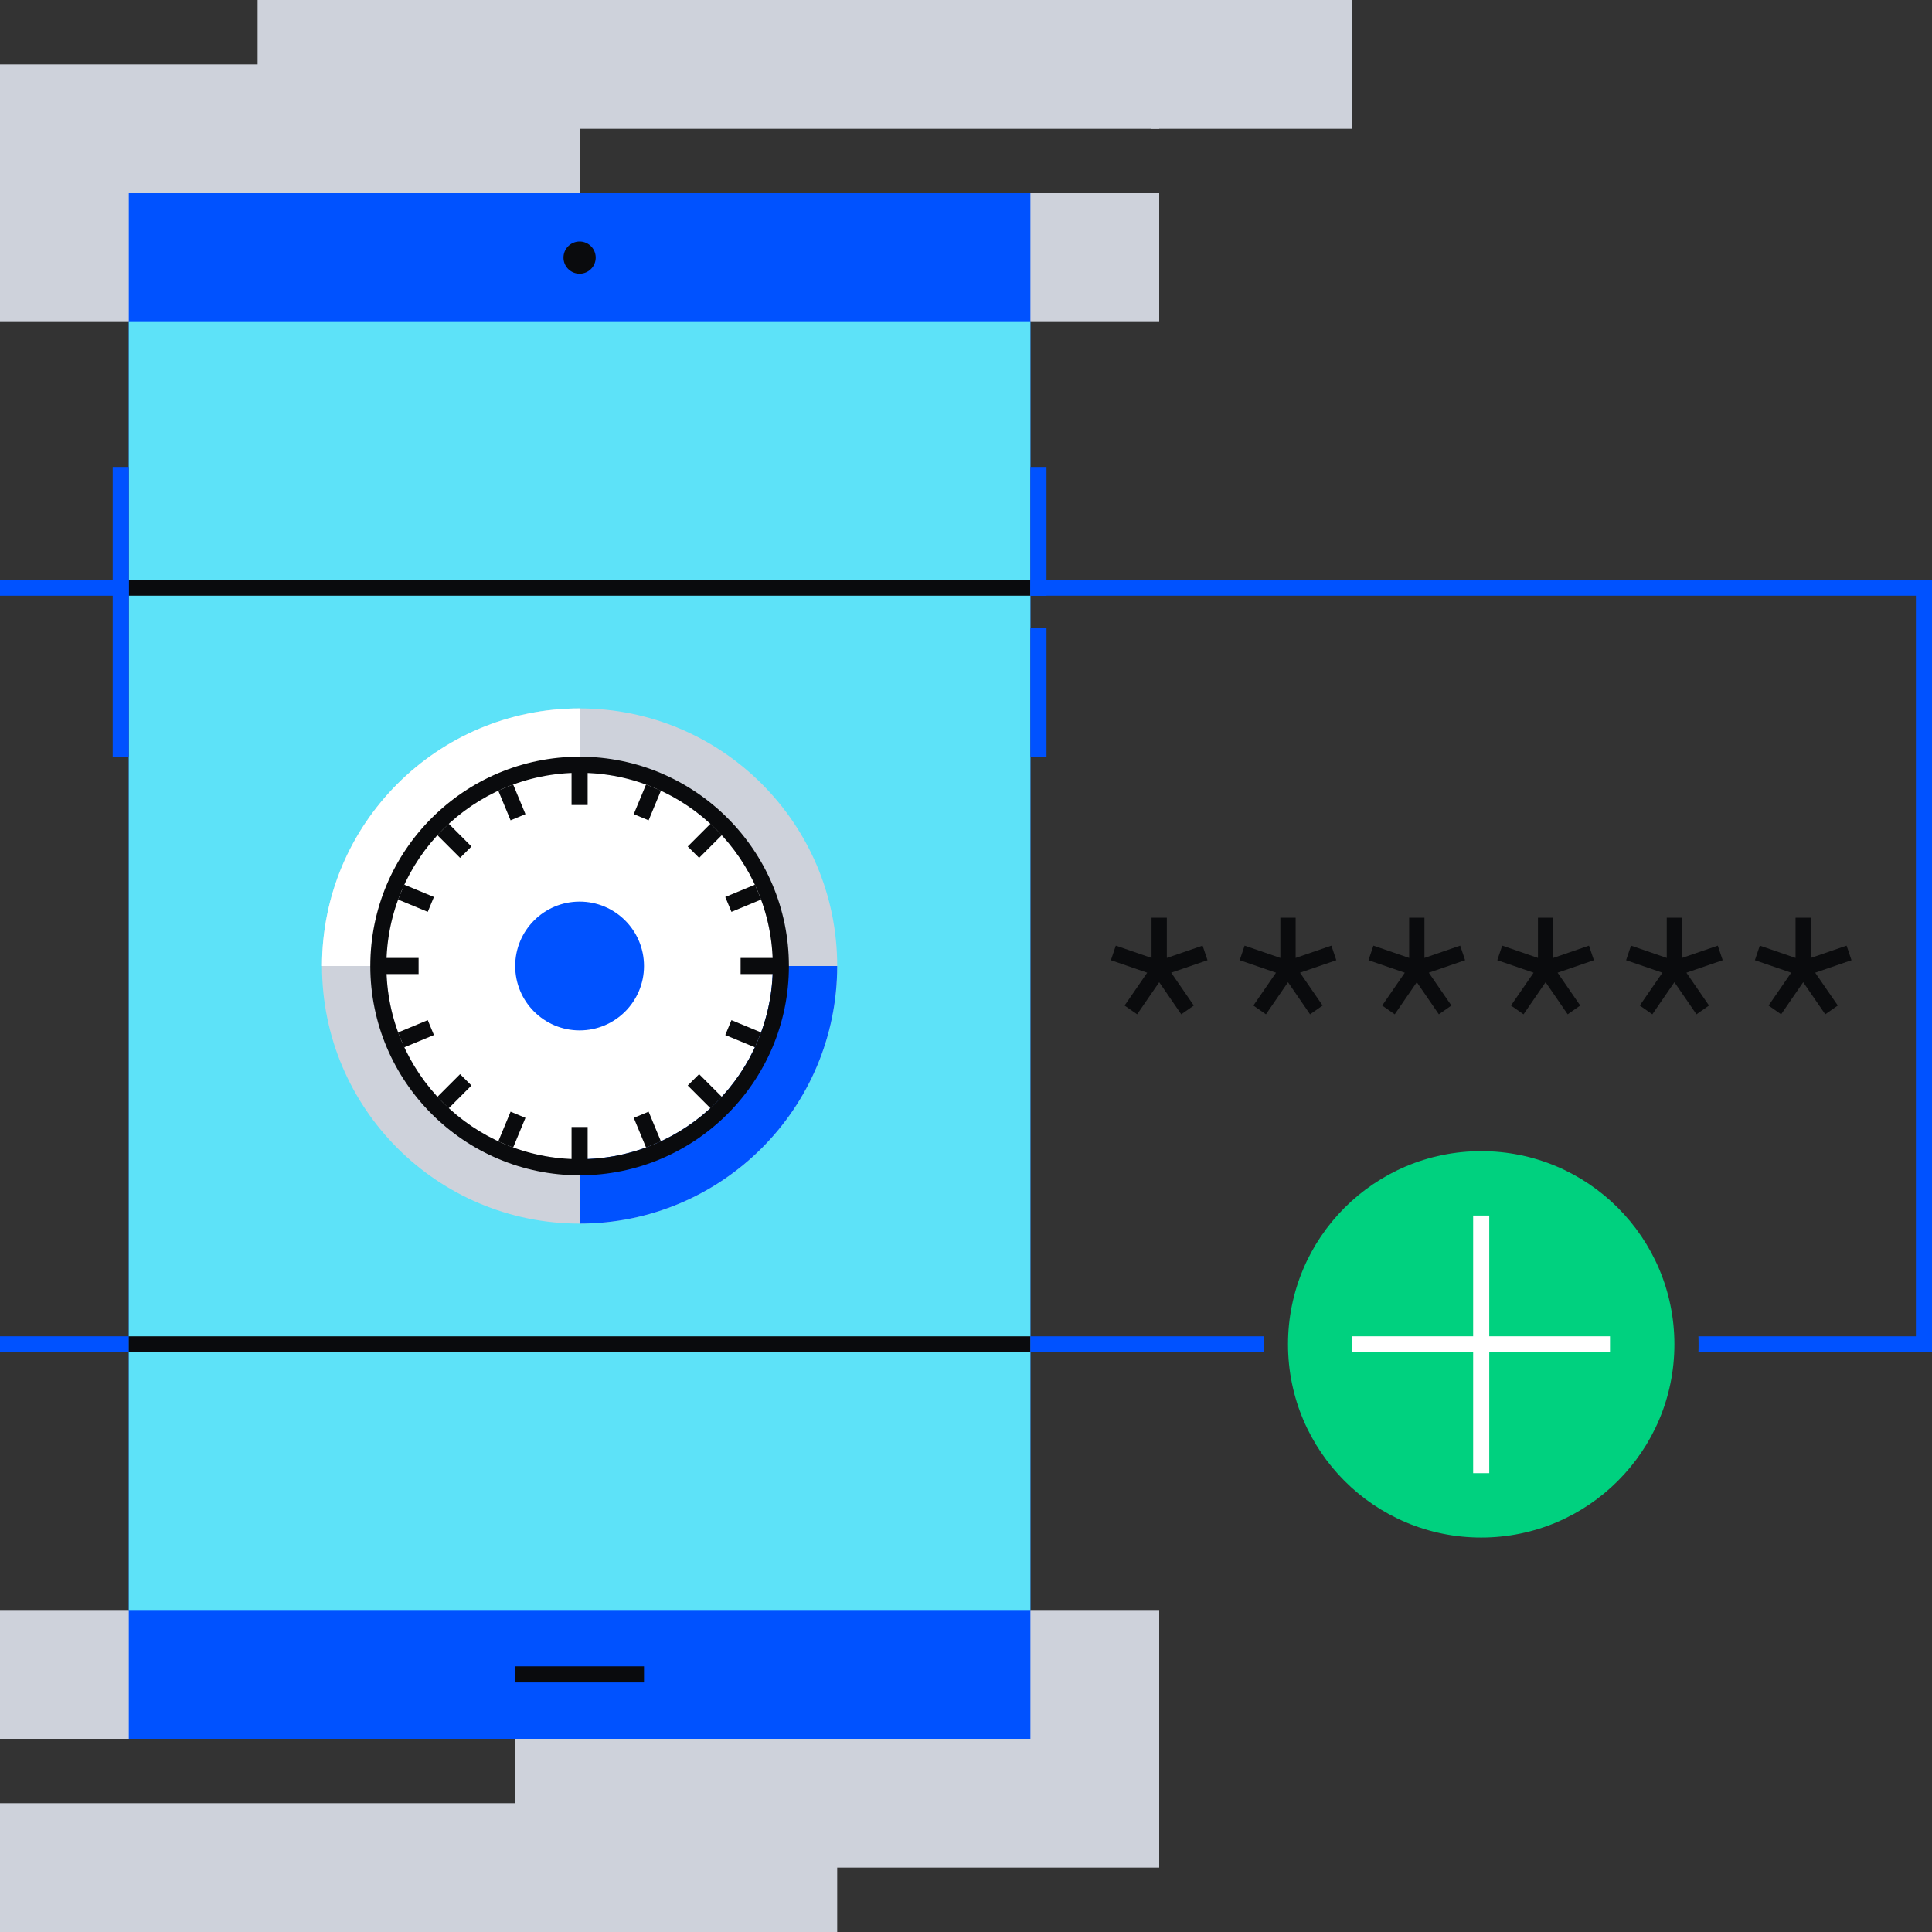 <svg xmlns="http://www.w3.org/2000/svg" fill="none" viewBox="0 0 240 240"><rect x="0" y="0" width="240" height="240" fill="#333333" stroke="none"/><path fill="#CED2DB" fill-rule="evenodd" d="M144 0H32v8H0v32h144V24H72v-8h72V0zm0 200H0v16h64v8H0v16h104v-8h40v-32z" clip-rule="evenodd"/><path fill="#CED2DB" d="M143 0h25v16h-25V0z"/><path fill="#0052FF" d="M16 216h112V24H16v192z"/><path fill="#5DE2F8" d="M16 200h112V40H16v160z"/><path fill="#CED2DB" d="M72 152c17.673 0 32-14.327 32-32 0-17.673-14.327-32-32-32-17.673 0-32 14.327-32 32 0 17.673 14.327 32 32 32z"/><path fill="#0052FF" d="M72 120v32c17.67 0 32-14.33 32-32H72z"/><path fill="#fff" d="M72 88c-17.67 0-32 14.33-32 32h32V88z"/><path fill="#fff" d="M72 144c13.255 0 24-10.745 24-24S85.255 96 72 96s-24 10.745-24 24 10.745 24 24 24z"/><path fill="#0A0B0D" d="M72 96c13.25 0 24 10.75 24 24s-10.75 24-24 24-24-10.75-24-24 10.75-24 24-24zm0-2c-14.34 0-26 11.66-26 26s11.66 26 26 26 26-11.66 26-26-11.66-26-26-26z"/><path fill="#0052FF" d="M72 112c-4.42 0-8 3.58-8 8s3.58 8 8 8 8-3.58 8-8-3.58-8-8-8z"/><path fill="#0A0B0D" fill-rule="evenodd" d="M71 100v-4h2v4h-2zm7.727 1.137 1.53-3.69 1.847.766-1.53 3.69-1.847-.766zm6.706 4.016 2.83-2.83 1.414 1.414-2.83 2.83-1.414-1.414zm4.664 6.273 3.69-1.53.766 1.848-3.69 1.53-.766-1.848zM92 119h4v2h-4v-2zm-1.137 7.726 3.69 1.53-.766 1.848-3.69-1.53.766-1.848zm-4.016 6.707 2.83 2.83-1.414 1.414-2.83-2.83 1.414-1.414zm-6.273 4.664 1.53 3.69-1.847.766-1.53-3.69 1.847-.766zM73 140v4h-2v-4h2zm-7.726-1.137-1.53 3.69-1.847-.766 1.53-3.69 1.847.766zm-6.707-4.016-2.83 2.83-1.414-1.414 2.83-2.83 1.414 1.414zm-4.664-6.273-3.69 1.53-.766-1.848 3.69-1.53.766 1.848zM52 121h-4v-2h4v2zm1.137-7.726-3.69-1.53.766-1.848 3.69 1.53-.766 1.848zm4.016-6.707-2.83-2.83 1.414-1.414 2.83 2.83-1.414 1.414zm6.273-4.664-1.53-3.69 1.848-.766 1.53 3.69-1.848.766z" clip-rule="evenodd"/><path fill="#0052FF" d="M16 72H0v2h16v-2zm0 94H0v2h16v-2z"/><path fill="#0A0B0D" d="m230 119.28-.61-1.81-4.44 1.53v-5h-1.9v5l-4.44-1.53-.61 1.81 4.51 1.55-2.81 4.08 1.56 1.09 2.74-3.99 2.74 3.99 1.56-1.09-2.81-4.08 4.51-1.55zm-16 0-.61-1.81-4.44 1.53v-5h-1.9v5l-4.44-1.53-.61 1.81 4.51 1.55-2.81 4.08 1.56 1.09 2.74-3.99 2.74 3.99 1.56-1.09-2.81-4.08 4.51-1.55zm-16 0-.61-1.81-4.44 1.53v-5h-1.9v5l-4.44-1.53-.61 1.81 4.51 1.55-2.81 4.08 1.56 1.09 2.74-3.99 2.74 3.99 1.56-1.09-2.81-4.08 4.51-1.55zm-16 0-.61-1.81-4.44 1.53v-5h-1.9v5l-4.44-1.53-.61 1.81 4.51 1.55-2.81 4.08 1.56 1.09 2.74-3.99 2.74 3.99 1.56-1.09-2.81-4.08 4.51-1.55zm-16 0-.61-1.81-4.44 1.53v-5h-1.9v5l-4.44-1.53-.61 1.81 4.51 1.55-2.81 4.08 1.56 1.09 2.74-3.99 2.74 3.99 1.56-1.09-2.81-4.08 4.51-1.55zm-16 0-.61-1.81-4.44 1.53v-5h-1.9v5l-4.44-1.53-.61 1.81 4.51 1.55-2.81 4.08 1.56 1.09 2.74-3.99 2.74 3.99 1.56-1.09-2.81-4.08 4.51-1.55z"/><path fill="#0A0B0D" fill-rule="evenodd" d="M80 209H64v-2h16v2z" clip-rule="evenodd"/><path fill="#0A0B0D" d="M72 34a2 2 0 1 0 0-4 2 2 0 0 0 0 4zM16 72v2h112v-2H16zm9 94h-9v2h112v-2H25z"/><path fill="#0052FF" d="M130 58h-2v16h2V58zm0 20h-2v16h2V78zM16 58h-2v36h2V58z"/><path fill="#0052FF" fill-rule="evenodd" d="M128 72h112v96h-29.018a27.669 27.669 0 0 0 0-2H238V74H128v-2zm29.018 94H128v2h29.018a27.669 27.669 0 0 1 0-2z" clip-rule="evenodd"/><path fill="#00D17F" d="M184 191c13.255 0 24-10.745 24-24s-10.745-24-24-24-24 10.745-24 24 10.745 24 24 24z"/><path fill="#fff" d="M200 166h-32v2h32v-2z"/><path fill="#fff" d="M185 183v-32h-2v32h2z"/></svg>